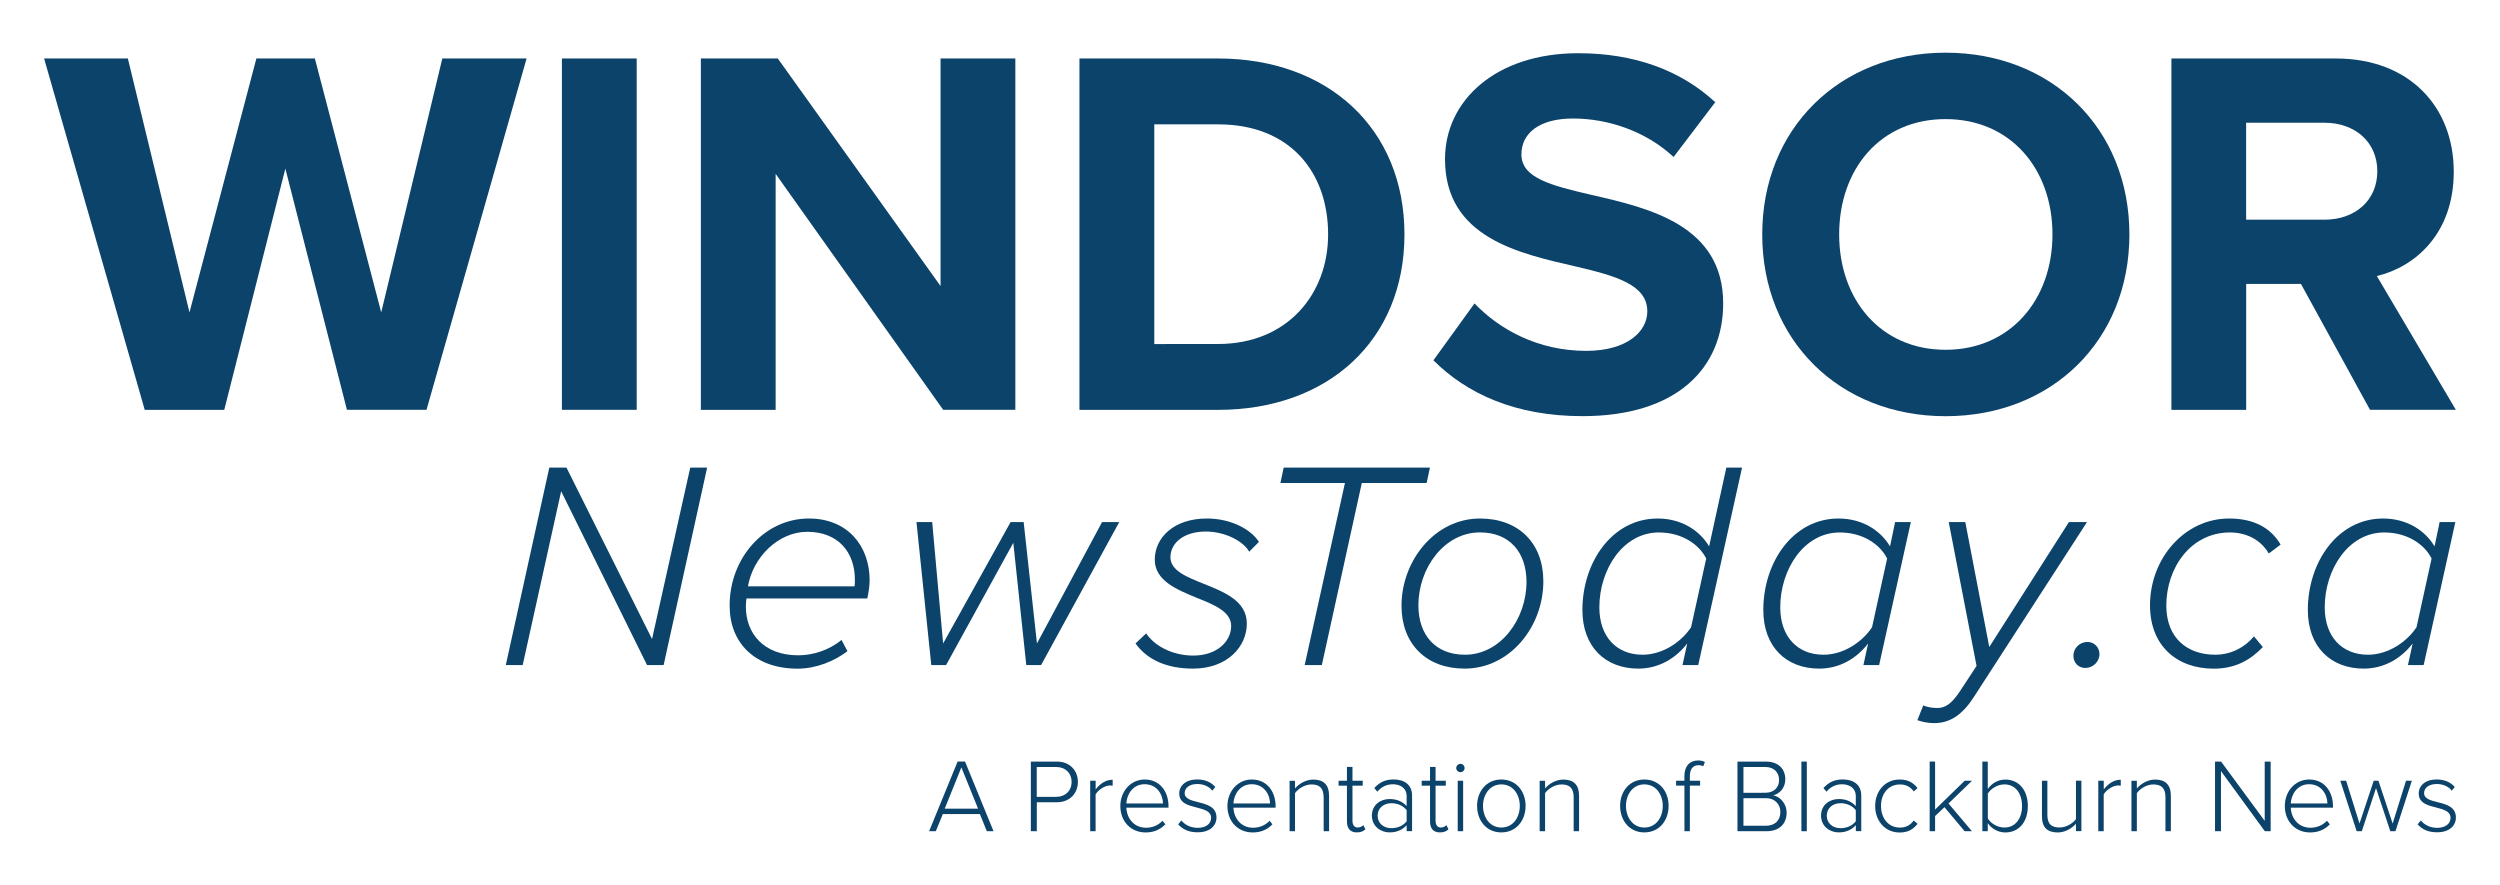<?xml version="1.0" encoding="utf-8"?>
<!-- Generator: Adobe Illustrator 25.4.1, SVG Export Plug-In . SVG Version: 6.00 Build 0)  -->
<svg version="1.1" id="WINDSOR_NEWS_TODAY" xmlns="http://www.w3.org/2000/svg" xmlns:xlink="http://www.w3.org/1999/xlink" x="0px"
	 y="0px" viewBox="0 0 466 165" style="enable-background:new 0 0 466 165;" xml:space="preserve">
<style type="text/css">
	.st0{fill:#0C436B;}
</style>
<g>
	<g id="Windsor">
		<path class="st0" d="M53.19,31.43L41.8,76.4H26.98L8.22,10.9h15.61l11.49,47.33L47.79,10.9h10.9l12.37,47.33L82.45,10.9h15.71
			L79.5,76.39H64.67L53.19,31.43z"/>
		<path class="st0" d="M104.74,10.9h13.94v65.49h-13.94V10.9z"/>
		<path class="st0" d="M144.58,32.41V76.4h-13.94V10.9h14.34l30.34,42.42V10.9h13.94v65.49h-13.45L144.58,32.41z"/>
		<path class="st0" d="M201.21,10.9h25.82c20.52,0,34.76,13.06,34.76,32.8s-14.24,32.7-34.76,32.7h-25.82V10.9z M227.04,64.12
			c12.96,0,20.52-9.33,20.52-20.42c0-11.59-7.07-20.52-20.52-20.52h-11.88v40.95L227.04,64.12L227.04,64.12z"/>
		<path class="st0" d="M274.85,56.56c4.61,4.81,11.78,8.84,20.82,8.84c7.66,0,11.39-3.63,11.39-7.36c0-4.91-5.7-6.58-13.26-8.35
			c-10.7-2.46-24.45-5.4-24.45-20.03c0-10.9,9.43-19.74,24.84-19.74c10.41,0,19.05,3.14,25.53,9.13l-7.76,10.21
			c-5.3-4.91-12.37-7.17-18.75-7.17c-6.28,0-9.62,2.75-9.62,6.68c0,4.42,5.5,5.79,13.06,7.56c10.8,2.45,24.55,5.69,24.55,20.23
			c0,11.98-8.54,21.01-26.22,21.01c-12.57,0-21.6-4.22-27.79-10.41L274.85,56.56z"/>
		<path class="st0" d="M362.65,9.82c19.83,0,34.27,14.14,34.27,33.88s-14.43,33.88-34.27,33.88c-19.74,0-34.17-14.14-34.17-33.88
			S342.91,9.82,362.65,9.82z M362.65,22.2c-12.08,0-19.83,9.23-19.83,21.5c0,12.18,7.76,21.5,19.83,21.5
			c12.07,0,19.93-9.33,19.93-21.5C382.58,31.43,374.72,22.2,362.65,22.2z"/>
		<path class="st0" d="M428.9,52.93h-10.21V76.4h-13.94V10.9h30.64c13.65,0,21.99,8.94,21.99,21.11c0,11.59-7.27,17.77-14.34,19.44
			l14.73,24.94h-16L428.9,52.93z M433.31,22.88h-14.63v18.07h14.63c5.6,0,9.82-3.53,9.82-9.03S438.91,22.88,433.31,22.88z"/>
	</g>
	<g id="NewsToday.ca">
		<path class="st0" d="M104.6,91.57l-7.17,32.4h-3.15l8.11-36.81h3.2l15.95,31.96l7.12-31.96h3.15l-8.11,36.81h-3.09L104.6,91.57z"
			/>
		<path class="st0" d="M150.79,96.65c7.12,0,11.31,5.02,11.31,11.53c0,1.16-0.28,2.7-0.44,3.37h-22.52
			c-0.06,0.33-0.11,1.1-0.11,1.55c0,4.91,3.26,9.05,9.77,9.05c2.7,0,5.74-0.94,8.06-2.87l1.1,2.1c-2.37,1.82-5.79,3.26-9.27,3.26
			c-8,0-12.69-4.8-12.69-11.75C136,103.99,142.51,96.65,150.79,96.65z M159.35,108.07c0-5.19-3.15-8.94-8.89-8.94
			c-5.35,0-10.1,4.69-11.04,10.16h19.87C159.35,109.01,159.35,108.4,159.35,108.07z"/>
		<path class="st0" d="M188.88,101.18l-12.53,22.79h-2.76l-2.76-26.66h2.93l2.04,22.63l12.58-22.63h2.43l2.48,22.63l12.14-22.63h3.2
			l-14.57,26.66h-2.76L188.88,101.18z"/>
		<path class="st0" d="M213.65,118.06c1.38,2.15,4.69,4.14,8.78,4.14c4.42,0,7.06-2.65,7.06-5.52c0-2.65-3.09-3.92-6.4-5.24
			c-3.75-1.55-7.84-3.2-7.84-7.12c0-4.08,3.53-7.67,9.71-7.67c4.53,0,8.22,2.04,9.71,4.36l-1.82,1.82
			c-1.16-2.04-4.58-3.75-8.11-3.75c-4.03,0-6.57,2.1-6.57,4.8c0,2.43,2.93,3.64,6.13,4.91c3.86,1.55,8.11,3.2,8.11,7.45
			s-3.59,8.39-10.04,8.39c-4.8,0-8.5-1.6-10.71-4.69L213.65,118.06z"/>
		<path class="st0" d="M250.7,90.03h-12.03l0.61-2.87h27.26l-0.61,2.87h-12.09l-7.45,33.94h-3.2L250.7,90.03z"/>
		<path class="st0" d="M275.87,96.65c7.23,0,11.81,4.63,11.81,11.7c0,8.5-6.24,16.28-14.68,16.28c-7.17,0-11.76-4.63-11.76-11.7
			C261.24,104.49,267.48,96.65,275.87,96.65z M275.87,99.24c-6.68,0-11.48,6.68-11.48,13.58c0,5.57,3.2,9.22,8.67,9.22
			c6.68,0,11.48-6.68,11.48-13.58C284.53,102.89,281.33,99.24,275.87,99.24z"/>
		<path class="st0" d="M321.79,87.16h2.93l-8.17,36.81h-2.93l0.88-4.03c-2.15,2.81-5.35,4.69-9.11,4.69
			c-6.13,0-10.43-4.03-10.43-10.93c0-8.94,5.57-17.05,14.02-17.05c4.36,0,7.78,2.15,9.6,5.19L321.79,87.16z M306.17,122.04
			c3.75,0,7.23-2.37,9.05-5.13l2.82-12.8c-1.33-2.65-4.53-4.86-8.83-4.86c-6.68,0-11.09,6.9-11.09,13.96
			C298.11,118.67,301.32,122.04,306.17,122.04z"/>
		<path class="st0" d="M353.25,97.31h2.93l-5.91,26.66h-2.93l0.88-4.03c-2.15,2.81-5.35,4.69-9.11,4.69
			c-6.13,0-10.43-4.03-10.43-10.93c0-8.94,5.57-17.05,14.02-17.05c4.36,0,7.78,2.15,9.6,5.19L353.25,97.31z M339.9,122.04
			c3.75,0,7.23-2.37,9.05-5.13l2.81-12.8c-1.32-2.65-4.53-4.86-8.83-4.86c-6.68,0-11.09,6.9-11.09,13.96
			C331.84,118.67,335.04,122.04,339.9,122.04z"/>
		<path class="st0" d="M361.09,131.97c1.43,0,2.59-0.66,4.19-3.04l3.15-4.8l-5.19-26.82h3.09l4.47,23.29l14.85-23.29h3.37
			l-21.03,32.51c-2.1,3.31-4.42,4.97-7.45,4.97c-1.1,0-2.26-0.22-3.15-0.55l1.11-2.76C359.05,131.75,360.04,131.97,361.09,131.97z"
			/>
		<path class="st0" d="M389.13,119.66c1.21,0,2.21,0.99,2.21,2.26c0,1.43-1.21,2.59-2.65,2.59c-1.27,0-2.21-0.99-2.21-2.26
			C386.48,120.82,387.64,119.66,389.13,119.66z"/>
		<path class="st0" d="M415.51,96.65c4.64,0,7.78,1.77,9.6,4.86l-2.21,1.66c-1.54-2.65-4.3-3.92-7.23-3.92
			c-7.34,0-11.87,6.62-11.87,13.63c0,6.07,3.92,9.16,9.11,9.16c2.98,0,5.52-1.38,7.23-3.42l1.65,1.99
			c-2.32,2.43-5.13,4.03-9.16,4.03c-6.84,0-11.87-4.25-11.87-11.81C400.77,104.04,407.23,96.65,415.51,96.65z"/>
		<path class="st0" d="M454.75,97.31h2.93l-5.91,26.66h-2.93l0.88-4.03c-2.15,2.81-5.35,4.69-9.11,4.69
			c-6.13,0-10.43-4.03-10.43-10.93c0-8.94,5.57-17.05,14.02-17.05c4.36,0,7.78,2.15,9.6,5.19L454.75,97.31z M441.39,122.04
			c3.75,0,7.23-2.37,9.05-5.13l2.81-12.8c-1.32-2.65-4.53-4.86-8.83-4.86c-6.68,0-11.09,6.9-11.09,13.96
			C433.33,118.67,436.53,122.04,441.39,122.04z"/>
	</g>
	<g id="A_Presentation_of_Blackburn_News">
		<path class="st0" d="M182.65,151.74h-6.91l-1.3,3.19h-1.25l5.31-12.98h1.38l5.31,12.98h-1.25L182.65,151.74z M176.1,150.73h6.21
			l-3.11-7.69L176.1,150.73z"/>
		<path class="st0" d="M192.15,141.96h4.86c2.49,0,3.91,1.75,3.91,3.79c0,2.04-1.44,3.79-3.91,3.79h-3.75v5.39h-1.11V141.96z
			 M196.89,142.97h-3.64v5.56h3.64c1.71,0,2.86-1.15,2.86-2.78S198.61,142.97,196.89,142.97z"/>
		<path class="st0" d="M203.22,145.53h1.01v1.62c0.8-1.05,1.87-1.81,3.17-1.81v1.11c-0.18-0.02-0.31-0.04-0.51-0.04
			c-0.95,0-2.24,0.86-2.67,1.67v6.85h-1.01v-9.4H203.22z"/>
		<path class="st0" d="M213.37,145.3c2.86,0,4.44,2.28,4.44,4.98v0.27h-7.86c0.1,2.04,1.46,3.74,3.66,3.74
			c1.21,0,2.28-0.45,3.09-1.3l0.52,0.66c-0.93,0.97-2.12,1.52-3.68,1.52c-2.74,0-4.71-2.04-4.71-4.94
			C208.84,147.5,210.76,145.3,213.37,145.3z M209.95,149.76h6.83c-0.02-1.6-1.07-3.58-3.42-3.58
			C211.13,146.18,210.03,148.12,209.95,149.76z"/>
		<path class="st0" d="M220.2,152.93c0.6,0.76,1.69,1.38,3.04,1.38c1.58,0,2.51-0.78,2.51-1.87c0-1.21-1.28-1.56-2.65-1.91
			c-1.56-0.39-3.29-0.8-3.29-2.63c0-1.44,1.21-2.61,3.35-2.61c1.61,0,2.69,0.62,3.37,1.4l-0.56,0.7c-0.54-0.74-1.56-1.25-2.8-1.25
			c-1.46,0-2.35,0.72-2.35,1.69c0,1.07,1.21,1.36,2.51,1.69c1.61,0.41,3.42,0.86,3.42,2.86c0,1.52-1.19,2.76-3.52,2.76
			c-1.52,0-2.69-0.45-3.62-1.48L220.2,152.93z"/>
		<path class="st0" d="M233.33,145.3c2.86,0,4.44,2.28,4.44,4.98v0.27h-7.86c0.1,2.04,1.46,3.74,3.66,3.74
			c1.21,0,2.28-0.45,3.09-1.3l0.52,0.66c-0.93,0.97-2.12,1.52-3.68,1.52c-2.74,0-4.71-2.04-4.71-4.94
			C228.8,147.5,230.73,145.3,233.33,145.3z M229.91,149.76h6.83c-0.02-1.6-1.07-3.58-3.42-3.58
			C231.09,146.18,229.99,148.12,229.91,149.76z"/>
		<path class="st0" d="M246.72,148.59c0-1.83-0.91-2.37-2.28-2.37c-1.21,0-2.45,0.78-3.05,1.62v7.1h-1.01v-9.4h1.01v1.42
			c0.68-0.82,2.02-1.65,3.39-1.65c1.91,0,2.96,0.93,2.96,3.05v6.58h-1.01v-6.35H246.72z"/>
		<path class="st0" d="M251.07,153.12v-6.67h-1.56v-0.92h1.56v-2.57h1.03v2.57h1.91v0.92h-1.91v6.52c0,0.76,0.31,1.28,0.97,1.28
			c0.45,0,0.84-0.21,1.05-0.45l0.39,0.78c-0.37,0.35-0.82,0.58-1.6,0.58C251.68,155.17,251.07,154.41,251.07,153.12z"/>
		<path class="st0" d="M262.2,153.82c-0.84,0.91-1.89,1.34-3.19,1.34c-1.61,0-3.29-1.11-3.29-3.13c0-2.04,1.65-3.09,3.29-3.09
			c1.3,0,2.35,0.41,3.19,1.32v-1.91c0-1.38-1.13-2.16-2.53-2.16c-1.17,0-2.08,0.41-2.94,1.38l-0.56-0.68c0.97-1.07,2.06-1.6,3.6-1.6
			c1.93,0,3.44,0.91,3.44,3.02v6.61h-1.01V153.82z M262.2,151.02c-0.66-0.86-1.71-1.3-2.84-1.3c-1.56,0-2.57,1.01-2.57,2.33
			s1.01,2.32,2.57,2.32c1.13,0,2.18-0.43,2.84-1.29V151.02z"/>
		<path class="st0" d="M266.56,153.12v-6.67H265v-0.92h1.56v-2.57h1.03v2.57h1.91v0.92h-1.91v6.52c0,0.76,0.31,1.28,0.97,1.28
			c0.45,0,0.84-0.21,1.05-0.45l0.39,0.78c-0.37,0.35-0.82,0.58-1.6,0.58C267.16,155.17,266.56,154.41,266.56,153.12z"/>
		<path class="st0" d="M271.44,143.16c0-0.43,0.37-0.78,0.78-0.78c0.43,0,0.78,0.35,0.78,0.78s-0.35,0.78-0.78,0.78
			C271.81,143.94,271.44,143.59,271.44,143.16z M271.72,145.53h1.01v9.4h-1.01V145.53z"/>
		<path class="st0" d="M275.33,150.22c0-2.74,1.77-4.92,4.51-4.92c2.78,0,4.53,2.18,4.53,4.92c0,2.74-1.75,4.94-4.53,4.94
			C277.1,155.17,275.33,152.97,275.33,150.22z M283.29,150.22c0-2.08-1.22-4.01-3.44-4.01c-2.18,0-3.42,1.93-3.42,4.01
			c0,2.1,1.25,4.03,3.42,4.03C282.07,154.25,283.29,152.33,283.29,150.22z"/>
		<path class="st0" d="M293.33,148.59c0-1.83-0.91-2.37-2.28-2.37c-1.21,0-2.45,0.78-3.05,1.62v7.1h-1.01v-9.4H288v1.42
			c0.68-0.82,2.02-1.65,3.38-1.65c1.91,0,2.96,0.93,2.96,3.05v6.58h-1.01V148.59z"/>
		<path class="st0" d="M301.99,150.22c0-2.74,1.77-4.92,4.51-4.92c2.78,0,4.53,2.18,4.53,4.92c0,2.74-1.75,4.94-4.53,4.94
			C303.76,155.17,301.99,152.97,301.99,150.22z M309.94,150.22c0-2.08-1.22-4.01-3.44-4.01c-2.18,0-3.42,1.93-3.42,4.01
			c0,2.1,1.25,4.03,3.42,4.03C308.72,154.25,309.94,152.33,309.94,150.22z"/>
		<path class="st0" d="M313.97,146.43h-1.55v-0.9h1.55v-0.86c0-1.85,0.99-2.92,2.55-2.92c0.47,0,0.9,0.08,1.27,0.29l-0.31,0.8
			c-0.23-0.14-0.51-0.21-0.86-0.21c-1.07,0-1.63,0.74-1.63,2.04v0.86h1.91v0.9h-1.91v8.5h-1.01v-8.5H313.97z"/>
		<path class="st0" d="M323.87,141.96h5.33c2.16,0,3.58,1.26,3.58,3.31c0,1.63-1.11,2.74-2.28,2.98c1.38,0.21,2.53,1.67,2.53,3.19
			c0,2.16-1.4,3.5-3.74,3.5h-5.43v-12.98H323.87z M329.07,147.77c1.67,0,2.55-1.05,2.55-2.39c0-1.32-0.88-2.41-2.55-2.41h-4.09v4.81
			L329.07,147.77L329.07,147.77z M329.14,153.92c1.71,0,2.72-0.99,2.72-2.57c0-1.32-0.91-2.57-2.72-2.57h-4.16v5.14H329.14
			L329.14,153.92z"/>
		<path class="st0" d="M335.78,141.96h1.01v12.98h-1.01V141.96z"/>
		<path class="st0" d="M345.92,153.82c-0.84,0.91-1.89,1.34-3.19,1.34c-1.62,0-3.29-1.11-3.29-3.13c0-2.04,1.65-3.09,3.29-3.09
			c1.3,0,2.35,0.41,3.19,1.32v-1.91c0-1.38-1.13-2.16-2.53-2.16c-1.17,0-2.08,0.41-2.94,1.38l-0.56-0.68c0.97-1.07,2.06-1.6,3.6-1.6
			c1.93,0,3.45,0.91,3.45,3.02v6.61h-1.01v-1.1H345.92z M345.92,151.02c-0.66-0.86-1.71-1.3-2.84-1.3c-1.56,0-2.57,1.01-2.57,2.33
			s1.01,2.32,2.57,2.32c1.13,0,2.18-0.43,2.84-1.29V151.02z"/>
		<path class="st0" d="M354.1,145.3c1.62,0,2.57,0.64,3.33,1.6l-0.7,0.62c-0.7-0.93-1.54-1.3-2.57-1.3c-2.2,0-3.54,1.75-3.54,4.01
			c0,2.26,1.34,4.03,3.54,4.03c1.03,0,1.87-0.39,2.57-1.32l0.7,0.62c-0.76,0.97-1.71,1.62-3.33,1.62c-2.76,0-4.57-2.2-4.57-4.94
			C349.53,147.5,351.34,145.3,354.1,145.3z"/>
		<path class="st0" d="M362.45,150.46l-1.75,1.65v2.82h-1.01v-12.98h1.01v8.95l5.52-5.37h1.36l-4.38,4.24l4.36,5.16h-1.36
			L362.45,150.46z"/>
		<path class="st0" d="M369.51,141.96h1.01v5.1c0.76-1.07,1.95-1.75,3.27-1.75c2.51,0,4.2,1.96,4.2,4.94c0,3.02-1.71,4.92-4.2,4.92
			c-1.4,0-2.61-0.76-3.27-1.73v1.5h-1.01V141.96z M373.62,154.25c2.1,0,3.29-1.73,3.29-4.01s-1.19-4.03-3.29-4.03
			c-1.3,0-2.55,0.82-3.09,1.71v4.65C371.07,153.47,372.31,154.25,373.62,154.25z"/>
		<path class="st0" d="M386.96,153.55c-0.78,0.86-2.02,1.62-3.38,1.62c-1.93,0-2.96-0.89-2.96-3.02v-6.62h1.01v6.38
			c0,1.83,0.91,2.33,2.28,2.33c1.21,0,2.43-0.72,3.05-1.56v-7.16h1.01v9.4h-1.01V153.55z"/>
		<path class="st0" d="M391.13,145.53h1.01v1.62c0.8-1.05,1.87-1.81,3.17-1.81v1.11c-0.18-0.02-0.31-0.04-0.51-0.04
			c-0.95,0-2.24,0.86-2.67,1.67v6.85h-1.01v-9.4H391.13z"/>
		<path class="st0" d="M403.64,148.59c0-1.83-0.91-2.37-2.28-2.37c-1.21,0-2.45,0.78-3.05,1.62v7.1h-1.01v-9.4h1.01v1.42
			c0.68-0.82,2.02-1.65,3.38-1.65c1.91,0,2.96,0.93,2.96,3.05v6.58h-1.01V148.59z"/>
		<path class="st0" d="M413.99,143.73v11.21h-1.11v-12.98h1.13l8.13,11.05v-11.05h1.11v12.98h-1.09L413.99,143.73z"/>
		<path class="st0" d="M430.43,145.3c2.86,0,4.44,2.28,4.44,4.98v0.27H427c0.1,2.04,1.46,3.74,3.66,3.74c1.21,0,2.28-0.45,3.09-1.3
			l0.53,0.66c-0.93,0.97-2.12,1.52-3.68,1.52c-2.74,0-4.71-2.04-4.71-4.94C425.89,147.5,427.82,145.3,430.43,145.3z M427,149.76
			h6.83c-0.02-1.6-1.07-3.58-3.42-3.58C428.19,146.18,427.08,148.12,427,149.76z"/>
		<path class="st0" d="M442.89,146.9l-2.64,8.03h-0.97l-3.05-9.4h1.09l2.49,7.98l2.65-7.98h0.88l2.65,7.98l2.49-7.98h1.09l-3.05,9.4
			h-0.97L442.89,146.9z"/>
		<path class="st0" d="M451.24,152.93c0.6,0.76,1.69,1.38,3.03,1.38c1.58,0,2.51-0.78,2.51-1.87c0-1.21-1.28-1.56-2.64-1.91
			c-1.56-0.39-3.29-0.8-3.29-2.63c0-1.44,1.21-2.61,3.35-2.61c1.61,0,2.68,0.62,3.37,1.4l-0.56,0.7c-0.54-0.74-1.56-1.25-2.8-1.25
			c-1.46,0-2.36,0.72-2.36,1.69c0,1.07,1.21,1.36,2.51,1.69c1.62,0.41,3.42,0.86,3.42,2.86c0,1.52-1.19,2.76-3.52,2.76
			c-1.52,0-2.68-0.45-3.62-1.48L451.24,152.93z"/>
	</g>
</g>
</svg>
